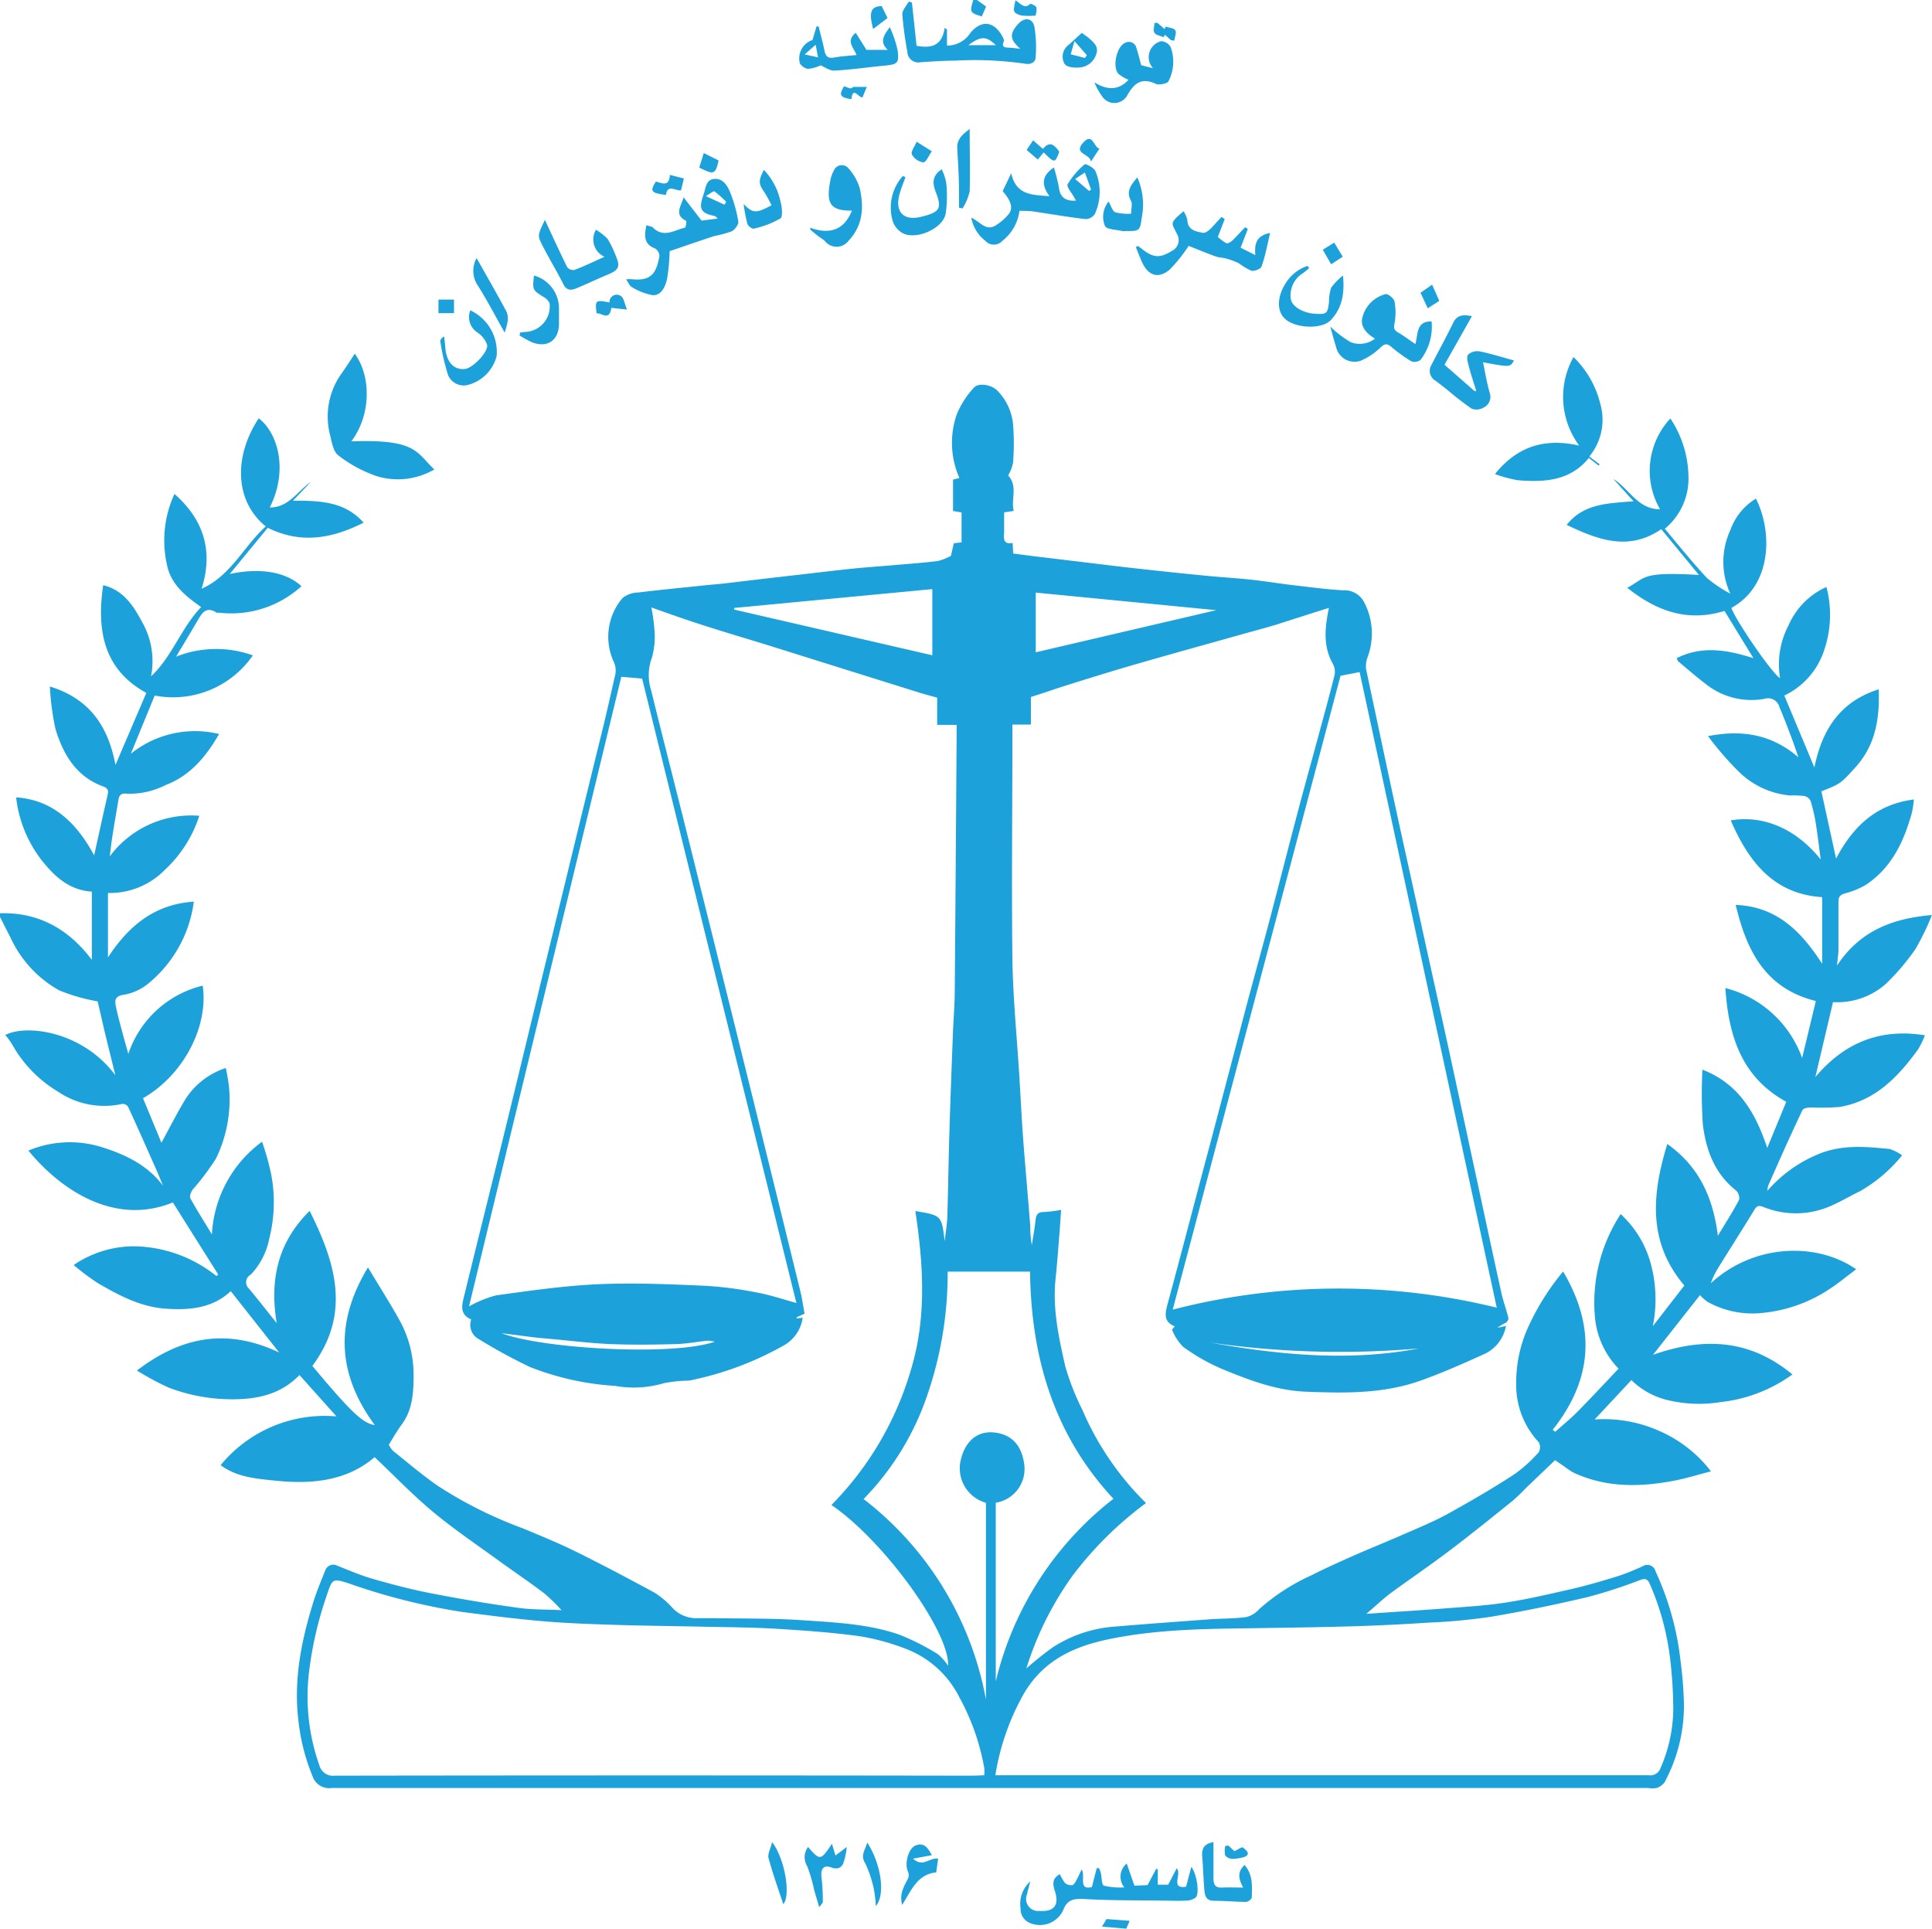 <svg xmlns="http://www.w3.org/2000/svg" viewBox="0 0 226.56 226.16"><defs><style>.a{fill:#1ca1db;}</style></defs><path class="a" d="M0,107.09c4.68-.14,8.16,2,10.77,5.46v-8c-2.74-.16-4.52-1.92-6-3.83A14.71,14.71,0,0,1,1.89,93.5c3.93.27,6.85,2.53,9.15,6.8.5-2.23,1-4.59,1.55-6.94.12-.53.2-.89-.51-1.15-3.14-1.14-4.67-3.75-5.57-6.71a30.23,30.23,0,0,1-.66-5c4.71,1.45,6.85,4.73,7.69,9.2l3.62-8.45c-5-2.74-5.84-7.29-5.06-12.63,2.44.6,3.6,2.51,4.61,4.4a9.25,9.25,0,0,1,1,6.29c2.48-2.31,3.5-5.63,5.88-8.13-1.85-1.28-3.55-2.68-4-4.91a13,13,0,0,1,.87-8.35c3.41,3,4.59,6.67,3.18,11.12,3.48-1.55,4.94-5,7.53-7.31-3.64-2.93-3.8-8.18-.83-12.68,2.33,1.79,3.45,6.22,1.29,10.46,2.24,0,3.24-1.9,4.82-3l-2.09,2.2c3.25,0,6.09.11,8.28,2.58-3.7,1.86-7.33,2.53-11.24.6l-4.46,5.42c3.6-.78,6.62-.23,8.41,1.43a12.24,12.24,0,0,1-9.62,3.11c-.11,0-.24,0-.32,0-1.3-.85-1.76.12-2.29,1-.79,1.36-1.61,2.71-2.47,4.15a12.75,12.75,0,0,1,9-.15,11.36,11.36,0,0,1-11.51,4.71l-2.8,6.83a12,12,0,0,1,10.35-2.32c-1.53,2.67-3.4,4.9-6.3,6a9.29,9.29,0,0,1-4.51,1c-.58-.08-.91.1-1,.76-.35,2.18-.78,4.34-1,6.58a11.91,11.91,0,0,1,10.49-4.75,14.83,14.83,0,0,1-4.05,6.35,9,9,0,0,1-6.66,2.7v7.56c2.43-3.72,5.48-6.24,10.07-6.54a14.88,14.88,0,0,1-5.5,9.73,6.19,6.19,0,0,1-2.78,1.2c-1,.15-1,.7-.86,1.33.22,1.13.54,2.24.84,3.36.17.67.37,1.33.62,2.23a12.23,12.23,0,0,1,8.72-8c.7,4.85-2.29,10.5-7,13.2L18.93,134c.92-1.68,1.8-3.43,2.81-5.1a8.83,8.83,0,0,1,4.74-3.66,22.34,22.34,0,0,1,.38,2.27,15.82,15.82,0,0,1-1.53,8.34,28.92,28.92,0,0,1-2.75,3.66c-.19.27-.38.77-.26,1,.74,1.35,1.57,2.65,2.53,4.24a14.39,14.39,0,0,1,5.88-10.87,31.06,31.06,0,0,1,1.05,3.73,17.3,17.3,0,0,1-.2,7.61,8.47,8.47,0,0,1-2.18,4.25,1,1,0,0,0-.21,1.63c1.06,1.27,2.07,2.57,3.26,4.05-.85-5.11.14-9.49,3.86-13.16,3,6,4.91,12,.32,18.18,4.53,5.42,5.9,6.72,7.32,6.94-4.29-5.84-4.81-11.86-.8-18.49,1.33,2.21,2.57,4.16,3.7,6.19a13.21,13.21,0,0,1,1.65,6.35c0,2-.08,4.1-1.37,5.85-.54.73-1,1.53-1.53,2.4a2.65,2.65,0,0,0,.5.73c1.72,1.38,3.41,2.82,5.22,4.08a49.78,49.78,0,0,0,10,5c2,.83,4,1.65,6,2.62,3.18,1.57,6.32,3.23,9.44,4.92a10.39,10.39,0,0,1,2.07,1.75,3.8,3.8,0,0,0,3,1.24c.6,0,1.21,0,1.82,0,3.54.06,7.08,0,10.6.25,3.79.26,7.63.43,11.26,1.7a28.48,28.48,0,0,1,4.44,2.25,6.41,6.41,0,0,1,1.23,1.37c.18-4-7.57-14.69-13.68-18.84a37.54,37.54,0,0,0,9.34-15.92c1.84-6.09,1.44-12.31.5-18.55,3.08.51,3.08.51,3.44,3.54.12-1.06.28-2,.31-2.89.1-3.25.14-6.5.24-9.75.12-4,.27-7.9.42-11.85.06-1.53.19-3.06.21-4.59q.12-15,.22-30.06V85H109.9V81.81c-.75-.21-1.43-.39-2.09-.59l-9.17-2.87L90.19,75.7c-2.58-.8-5.18-1.56-7.75-2.39-2-.64-4-1.35-6.06-2.08a19.54,19.54,0,0,1,.35,2.46,9.26,9.26,0,0,1-.27,3.39,5.86,5.86,0,0,0-.11,3.85c1.48,6,3,11.91,4.48,17.86l4.65,18.69q2.38,9.58,4.75,19.2,1.83,7.4,3.64,14.8c.2.82.31,1.65.48,2.56l-.93.43,0,.13.71-.08a4.44,4.44,0,0,1-2.31,3.3,37.5,37.5,0,0,1-11,4.07,16.66,16.66,0,0,0-2.95.3,12.45,12.45,0,0,1-5.74.32,32.63,32.63,0,0,1-10-2.22,63.34,63.34,0,0,1-6.2-3.4,1.88,1.88,0,0,1-.67-2.17c-1.43-.61-1.08-1.76-.81-2.84,1.52-6.23,3.08-12.46,4.61-18.69,1.23-5,2.43-10,3.64-15s2.43-10,3.65-15q2.14-8.85,4.32-17.69c.52-2.14,1-4.29,1.49-6.45A2.44,2.44,0,0,0,72,77.66a7,7,0,0,1,1-7.53,3,3,0,0,1,1.83-.65c2.67-.33,5.34-.58,8-.86l2-.19c2.56-.3,5.12-.61,7.68-.9s5-.59,7.47-.85c1.76-.18,3.52-.29,5.28-.45,1.59-.13,3.18-.25,4.75-.45a6.68,6.68,0,0,0,1.5-.6l.34-1.47.91-.12v-3.5l-1-.17V56.24l.75-.19a10.16,10.16,0,0,1-.31-7.47,10.36,10.36,0,0,1,2-3.11c.53-.64,2.06-.34,2.7.28a6.51,6.51,0,0,1,1.89,3.92,27.65,27.65,0,0,1,0,4.64,4.71,4.71,0,0,1-.57,1.44c1.18,1.29.3,2.78.66,4.16l-1.13.17c0,.73,0,1.47,0,2.21s-.24,1.59,1,1.38l.06,1.24c1.22.15,2.43.32,3.65.46l5.57.67c1.75.21,3.5.43,5.25.62q4,.45,8.11.85c1.72.17,3.46.27,5.18.45s3.43.47,5.15.67c1.93.22,3.86.49,5.79.59A2.59,2.59,0,0,1,160,70.68a7.92,7.92,0,0,1,.38,6.36,3,3,0,0,0-.18,1.44c1,4.71,2,9.41,3,14.1s2,9.13,3,13.69c1.12,5.15,2.27,10.29,3.4,15.43q1.41,6.48,2.8,13c1.22,5.62,2.42,11.25,3.65,16.86.22,1,.59,2,.84,3a.72.72,0,0,1-.29.54,6.16,6.16,0,0,0-1,.59l1-.2a4.5,4.5,0,0,1-2.42,3.23c-2.47,1.12-4.93,2.22-7.5,3.14-4.45,1.6-9,1.51-13.58,1.33-3.47-.14-6.75-1.4-9.93-2.72a23.32,23.32,0,0,1-4.44-2.55,6,6,0,0,1-1.29-2s.18-.23.32-.39c-1.3-.53-1.16-1.44-.85-2.58,1.7-6.26,3.32-12.55,5-18.82q2.16-8.19,4.31-16.38c.86-3.22,1.75-6.44,2.61-9.66,1.15-4.37,2.26-8.75,3.42-13.12.73-2.78,1.51-5.55,2.26-8.32.68-2.51,1.37-5,2-7.53a2,2,0,0,0-.23-1.32c-1.12-2-.94-4.13-.44-6.52-2.15.67-4.21,1.34-6.28,2-1.41.42-2.83.79-4.25,1.19-4.09,1.15-8.18,2.28-12.26,3.46-2.56.74-5.11,1.53-7.66,2.33-1.48.46-3,1-4.5,1.47v3.23h-2.17v1.37c0,8.71-.1,17.42,0,26.13.07,4.61.54,9.21.82,13.82.15,2.41.26,4.82.44,7.23.26,3.46.58,6.91.84,10.37A11.29,11.29,0,0,0,121,146c.15-1,.33-1.91.43-2.88.07-.66.24-1,1-1a15,15,0,0,0,2-.25c-.08,1.16-.14,2.21-.23,3.25-.13,1.63-.25,3.25-.42,4.87-.36,3.49.38,6.87,1.14,10.22a29.3,29.3,0,0,0,2,5.1,34.2,34.2,0,0,0,7.47,10.94,42.09,42.09,0,0,0-8.63,8.54,37.87,37.87,0,0,0-5.4,10.85,39.43,39.43,0,0,1,3.14-2.5,15.36,15.36,0,0,1,7.07-2.39c3.77-.32,7.55-.59,11.33-.87,1.42-.1,2.85-.07,4.25-.26a3,3,0,0,0,1.51-.93,24,24,0,0,1,6.07-3.94c1.64-.83,3.32-1.59,5-2.33,1.93-.85,3.9-1.64,5.84-2.49,1.75-.77,3.53-1.49,5.2-2.41,2.67-1.48,5.31-3,7.88-4.69a16.47,16.47,0,0,0,2.8-2.55,1.23,1.23,0,0,0,0-1.16,9.79,9.79,0,0,1-2.65-6.9,15.8,15.8,0,0,1,1.22-6.18,28.74,28.74,0,0,1,4.28-6.94c3.89,6.57,3.44,12.69-1.22,18.56l.29.24c.87-.78,1.77-1.51,2.59-2.33,1.64-1.66,3.22-3.37,4.85-5.08a9.87,9.87,0,0,1-2.76-5.88,19,19,0,0,1,3-12.24,12.15,12.15,0,0,1,3.58,6,15.87,15.87,0,0,1,.19,7.14l3.7-4.77c-4.32-5.08-3.81-10.7-2-16.59,3.69,2.61,5.36,6.21,5.93,10.76.94-1.57,1.78-2.86,2.49-4.22a1.25,1.25,0,0,0-.37-1.1c-2.52-2-3.51-4.75-3.88-7.72a52.83,52.83,0,0,1-.05-6.44c4.24,1.65,6.2,5,7.6,9.18l2.23-5.41c-5.23-2.88-6.76-7.68-7.14-13.34a13,13,0,0,1,9,8.2c.58-2.38,1.09-4.53,1.61-6.68-6-1.48-8.14-6-9.4-11.27,4.73.19,7.63,3,10.14,6.91v-7.82c-5.66-.36-8.61-4.12-10.72-9,4.14-.7,7.93,1.28,10.55,4.59-.19-1.4-.35-2.81-.57-4.2a19.74,19.74,0,0,0-.61-2.66,1.09,1.09,0,0,0-.74-.59,11.06,11.06,0,0,0-1.63-.06,9.78,9.78,0,0,1-5.9-2.64,35.64,35.64,0,0,1-3.76-4.32c4.1-.8,7.52-.16,10.59,2.48-.21-.61-.41-1.24-.64-1.85-.51-1.35-1-2.7-1.57-4a1.38,1.38,0,0,0-1.78-1,8.59,8.59,0,0,1-6.84-1.72c-1.11-.84-2.17-1.77-3.24-2.66-.08-.06-.1-.18-.2-.39,2.94-1.48,5.86-1,9,0-1.23-2-2.31-3.78-3.39-5.54-4.38,1.34-8,0-11.4-2.71,2.29-1.26,1.65-1.89,8.4-1.51l-4.42-5.37c-3.81,2.62-7.43,1.25-11.09-.5,2-2.53,4.87-2.52,7.84-2.77l-2.37-2.62c1.87,1.15,2.85,3.56,5.48,3.56a9,9,0,0,1,1.21-10.65A12.61,12.61,0,0,1,198,55.88,7.61,7.61,0,0,1,195.23,62c1.66,2,3.23,3.94,4.94,5.78a15.61,15.61,0,0,0,2.74,1.83,8.87,8.87,0,0,1,0-7.44,7.08,7.08,0,0,1,3-3.7c1.95,3.84,1.93,10.17-2.87,12.81.37,1.29,4.84,7.82,5.7,8.23a9.86,9.86,0,0,1,1-6.19,8.76,8.76,0,0,1,4.44-4.49,12.79,12.79,0,0,1-.25,7.36,8.92,8.92,0,0,1-4.69,5.37L212.77,90c.87-4.38,3-7.74,7.54-9.17.13,3.41-.37,6.49-2.66,9.07-1.81,2-1.8,2-4.06,2.89.57,2.64,1.15,5.27,1.72,7.89,1.91-3.62,4.58-6.36,9.13-6.93a13.15,13.15,0,0,1-.24,1.56c-.93,3.36-2.36,6.42-5.37,8.43a9.11,9.11,0,0,1-2.41,1c-.56.17-.84.35-.83,1,0,1.86,0,3.72,0,5.59,0,.55-.1,1.11-.17,1.9,2.63-4,6.38-5.53,11.13-5.93a29.42,29.42,0,0,1-1.94,4,26.35,26.35,0,0,1-3.54,4.14,8.6,8.6,0,0,1-6.12,2.07l-2.07,8.79c3.37-4,7.54-5.75,12.85-4.9a10.11,10.11,0,0,1-.82,1.68c-2.34,3.21-5,6-9.16,6.72a27.3,27.3,0,0,1-3.39.06c-.36,0-.91.1-1,.33-1.39,2.92-2.71,5.88-4,8.83a2.93,2.93,0,0,0-.11.62,15.93,15.93,0,0,1,5.72-4.19c2.87-1.28,5.71-1,8.61-.72a4.76,4.76,0,0,1,1.47.75,17.4,17.4,0,0,1-4.91,4.19c-1.31.63-2.56,1.41-3.91,1.93a10.14,10.14,0,0,1-7.45-.07c-.57-.22-.77-.13-1.08.38-1.41,2.32-2.88,4.61-4.31,6.92a9.17,9.17,0,0,0-.77,1.65c5-4.62,12.39-4.88,17.05-1.64-1.05.77-2,1.57-3,2.23a17.22,17.22,0,0,1-8.54,2.93,10.83,10.83,0,0,1-5.9-1.35,6.09,6.09,0,0,1-.88-.78l-5.51,7c6-2.12,11.41-1.8,16.35,2.3a17.6,17.6,0,0,1-8.42,3.24,15.71,15.71,0,0,1-6.11-.21,9,9,0,0,1-4.35-2.37L187,166.45a15.92,15.92,0,0,1,7.55,1.33,15.42,15.42,0,0,1,6.09,4.75c-1.62.42-3,.85-4.38,1.11-4,.75-7.92.81-11.7-.94a7.6,7.6,0,0,1-1.09-.72c-.36-.23-.7-.48-1.11-.76l-3.47,3.32a20.68,20.68,0,0,1-1.51,1.45c-2.37,1.91-4.74,3.82-7.16,5.66s-4.66,3.35-7,5.06c-1,.73-1.86,1.58-3,2.53,3.21-.22,6.18-.4,9.16-.63,2.4-.19,4.81-.32,7.18-.69,2.57-.39,5.12-1,7.66-1.57,1.91-.44,3.8-1,5.67-1.58a27.48,27.48,0,0,0,2.76-1.12,1,1,0,0,1,1.5.63,33.91,33.91,0,0,1,2.93,10.54,46.77,46.77,0,0,1,.39,5,18.94,18.94,0,0,1-2.27,9.17,1.83,1.83,0,0,1-.93.67,2.79,2.79,0,0,1-1,0q-77.17,0-154.34,0a2.05,2.05,0,0,1-2.27-1.36A23.71,23.71,0,0,1,35,201.81c-.59-4.81.33-9.41,1.76-14,.39-1.23.89-2.43,1.37-3.63a1,1,0,0,1,1.45-.57c1.38.54,2.75,1.14,4.17,1.54,2.23.64,4.47,1.23,6.74,1.67q5.1,1,10.23,1.71c1.6.23,3.25.19,5.13.28a22.27,22.27,0,0,0-2-1.95c-1.63-1.24-3.32-2.39-5-3.59-2.65-1.94-5.39-3.77-7.92-5.86s-4.58-4.27-7-6.54c-3.32,2.83-7.4,3.18-11.58,2.76-2.2-.23-4.5-.37-6.48-1.82a15.79,15.79,0,0,1,13.59-5.72l-4.34-4.85c-2.1,2.16-4.68,2.8-7.57,2.84a20.92,20.92,0,0,1-7.78-1.37,33.48,33.48,0,0,1-3.71-2c5.22-4,10.58-5,16.68-2.11l-5.68-7.2c-2.12,2-4.81,2.25-7.59,2.06-2.94-.19-5.49-1.54-8-3a28.94,28.94,0,0,1-2.83-2.12,12.52,12.52,0,0,1,8.62-2.1,15.8,15.8,0,0,1,8.12,3.39l.21-.18L20.27,141c-6.62,2.71-12.92-1.19-16.94-6.08a12.57,12.57,0,0,1,8.62-.4c2.73.86,5.35,2.08,7.18,4.54-.29-.68-.56-1.37-.87-2.06-1.07-2.41-2.13-4.82-3.24-7.22a.78.78,0,0,0-.66-.34A9.66,9.66,0,0,1,6.79,128a14.94,14.94,0,0,1-5.36-5.52,7.66,7.66,0,0,0-.81-1.11c2.36-1.27,9-.53,12.91,4.72-.38-1.54-.74-3-1.08-4.38s-.66-2.88-1-4.29a21.37,21.37,0,0,1-4.53-1.3A13.58,13.58,0,0,1,1.26,110L0,107.52ZM157.2,79.24l-19.68,74.33a77.79,77.79,0,0,1,38-.23c-5.35-24.81-10.73-49.73-16.08-74.53Zm-84.34.12L55,153.19a13.71,13.71,0,0,1,3.15-1.29c4-.55,8-1.13,12-1.31,4.2-.18,8.43,0,12.64.19a43.42,43.42,0,0,1,6,.79c1.51.27,3,.78,4.6,1.22L75.3,79.57Zm43.86,128.81h56.86c6.59,0,13.18,0,19.77,0a1.27,1.27,0,0,0,1.38-.86,17.49,17.49,0,0,0,1.49-7,51.07,51.07,0,0,0-.4-6.05,31,31,0,0,0-2.36-8.54c-.24-.57-.54-.66-1.14-.44a56.86,56.86,0,0,1-6.17,2c-3.78.89-7.59,1.68-11.41,2.32a69.29,69.29,0,0,1-7.2.67c-2.85.19-5.69.33-8.54.42-3.68.11-7.36.17-11,.22-5.94.09-11.87.07-17.75,1.26-4.39.88-8,2.57-10.28,6.6A28.52,28.52,0,0,0,116.72,208.17Zm-1.3,0a4.85,4.85,0,0,0,0-.87,27.07,27.07,0,0,0-2.9-8.24,11.68,11.68,0,0,0-6-5.6,27.1,27.1,0,0,0-5.61-1.58c-3.33-.47-6.7-.69-10.06-.9-2.77-.16-5.56-.17-8.34-.23-3.61-.08-7.21-.11-10.82-.23-2.77-.09-5.55-.19-8.31-.44-3.11-.27-6.21-.67-9.31-1.08a74.19,74.19,0,0,1-13-3.27c-2.12-.69-2.08-.68-2.81,1.52a43.13,43.13,0,0,0-2,8.64A24.13,24.13,0,0,0,37.45,207a1.65,1.65,0,0,0,1.8,1.22q37.44-.06,74.88,0Zm1.35-32v21a38.38,38.38,0,0,1,13.8-21.42c-7-7.52-9.65-16.6-9.78-26.64h-9.66a43.86,43.86,0,0,1-2.35,14.37,32.19,32.19,0,0,1-7.51,12.3,38.36,38.36,0,0,1,14.35,23.52V176.22a4.2,4.2,0,0,1-2.9-5.23c.55-2.09,2-3.27,4-3s3.14,1.58,3.4,3.82A4,4,0,0,1,116.77,176.21ZM86.09,71.29l0,.19,23.24,5.36V69.08Zm56.54.26-21.17-2.06v7ZM58.81,156.33c4.79,1.84,20.14,2.71,25,1a4.56,4.56,0,0,0-.84-.12c-1.24.13-2.47.37-3.72.4-2.54.07-5.08.1-7.62,0-2.38-.1-4.75-.4-7.12-.61-.6-.06-1.2-.1-1.8-.17Zm83.08,1.1c8.13,1.45,16.28,2.25,24.51.69A106.88,106.88,0,0,1,141.89,157.43Z"/><path class="a" d="M114.57,0l1.07.77-.51,1.16c-1.4-.43-1.43-.51-1-1.93Z"/><path class="a" d="M175.31,55.59c2.7-3.35,5.93-4.22,9.88-3.34a9.57,9.57,0,0,1-.67-10.38,11.41,11.41,0,0,1,3.14,5.48,6.74,6.74,0,0,1-1.29,6.18l1.22.92-.13.14-1.14-.89c-2.19,2.7-5.22,2.87-8.34,2.61A15.26,15.26,0,0,1,175.31,55.59Z"/><path class="a" d="M41.6,41.47c1.95,2.67,1.92,7.21-.4,10.28,7.64-.26,7.57,1.25,9.73,3.3a8.51,8.51,0,0,1-6.74.79,15.62,15.62,0,0,1-4.5-2.43c-.57-.41-.77-1.47-.95-2.27A8.67,8.67,0,0,1,39.91,44C40.45,43.24,41,42.42,41.6,41.47Z"/><path class="a" d="M73.42,32.75a5.22,5.22,0,0,1,.78,0c2.3.22,2.78-.88,3.13-2.71a1.07,1.07,0,0,0-.53-.91c-1.33-.51-1.24-1.5-1-2.72.3.11.62.13.78.29,1.27,1.24,2.51.27,3.73,0,.12,0,.22-.77.15-.81-1.49-.72-.54-1.76-.3-2.76l2.11,2.74,1.91-.24c-.16-.13-.27-.29-.4-.31-1.88-.36-1.76-1.07-1.25-2.6.23-.65.24-1.66,1.23-1.74s1.51.75,1.82,1.47a16,16,0,0,1,1,3.53c.06.34-.43,1-.82,1.16a14.24,14.24,0,0,1-2,.54c-1.81.59-3.6,1.22-5.23,1.77a24.8,24.8,0,0,1-.3,3.23c-.2.9-.66,2-1.7,1.93a7,7,0,0,1-2.52-1C73.77,33.41,73.68,33.12,73.42,32.75ZM82.78,23l2.17,1,.21-.33a11.62,11.62,0,0,0-1.34-1.2C83.7,22.33,83.3,22.68,82.78,23Z"/><path class="a" d="M120.82,220.61c-.13.51-.27,1-.39,1.53a1.41,1.41,0,0,0,1.46,1.94c1.71.12,2.35-.67,1.82-2.31-.26-.8-.37-1.49.58-2a5.15,5.15,0,0,0,.61,1.05,1.17,1.17,0,0,0,.81.24c.16,0,.35-.27.45-.46.23-.41.42-.84.69-1.39.47.83-.44,2.47,1.19,2.07l.57-2.22.26,0a3.66,3.66,0,0,1,.21.51c.13.54.09,1.43.37,1.55a8.23,8.23,0,0,0,2.39.2,2,2,0,0,1,.29-2.8l.9,2.6,1.54-.07,1-1.88.2,0V221h1.22l1-1.92c.65.67-.82,2.46,1.1,2.16l.61-2.32c.62.72,1,3.08.53,3.58a2,2,0,0,1-1.27.37c-.81.05-1.63,0-2.45,0-3.13-.05-6.26,0-9.38-.19-1.25-.07-2,.11-2.45,1.3a3,3,0,0,1-4,1.47,1.76,1.76,0,0,1-1-1.65A3.56,3.56,0,0,1,120.82,220.61Z"/><path class="a" d="M113.9,25.53c1,.43,1.69,1.6,2.81.93a6.23,6.23,0,0,0,1.54-1.31c.59-.71.35-1.56-.67-2.74l1-2.09c.59,2.6,2.46,2.52,4.49,2.69-.91-1.26-1-2.36.52-3.37a21.67,21.67,0,0,1,.59,2.38c.13,1.07.74,1.6,2,1.5-.08-.14-.15-.25-.21-.37-.28-.52-.93-1.25-.77-1.55a9.19,9.19,0,0,1,2-2.33c.11-.1,1.08.39,1.25.78a6.2,6.2,0,0,1-.07,5.06,1.33,1.33,0,0,1-1.1.58c-2.06-.24-4.11-.6-6.16-.9-.49-.07-1-.05-1.57-.08a5.36,5.36,0,0,1-2,3.53,1.34,1.34,0,0,1-2,0A4.43,4.43,0,0,1,113.9,25.53Zm13.81-3.14.24-.16-.73-2-1.14.76Z"/><path class="a" d="M106.94.3c.18,1.71.37,3.41.54,5.07,1.76.32,3,0,3.3-2.11l.27.21V5.35a3.28,3.28,0,0,0,2.76-1.51c1.24-1.48,2.72-1.43,3.75.45.09.17.22.43.15.57-.3.7.14.71.61.73s.88.09,1.33.13c-1.23-1.08-1.29-1.74-.28-2.88.74-.84,1.69-.77,1.93.28a14.81,14.81,0,0,1,.15,3.53c0,.79-.74.92-1.24.82A41.59,41.59,0,0,0,112,7.11c-1.36,0-2.71.1-4.06.19a1.29,1.29,0,0,1-1.54-1.24,43.63,43.63,0,0,1-.59-4.39c0-.49.49-1,.76-1.49Zm6.63,5h3.21C115.67,4.21,115,4.22,113.57,5.29Z"/><path class="a" d="M148.94,27.32c-.33,1.42-.56,2.7-1,3.92-.09.29-.83.59-1.19.51a8,8,0,0,1-1.49-.89,9.1,9.1,0,0,0-1.46-.54c-.41-.12-.85-.11-1.24-.25-1.11-.4-2.19-.85-3.17-1.24a17.81,17.81,0,0,1-2.23,2.79c-1.36,1.12-2.54.7-3.26-.93-.25-.56-.47-1.14-.7-1.71l.22-.14c.19.13.38.25.56.4,1.41,1.13,2.21.93,3.45.18a1.4,1.4,0,0,0,.58-2c-.62-1.32-.94-1.18.78-2.65a3,3,0,0,1,.44,1c.06,1.24,1,1.37,1.88,1.54.23,0,.56-.21.77-.41.48-.46.91-1,1.37-1.46l.37.25-.81,2.09a5.72,5.72,0,0,0,1,.74c.16.07.51-.14.7-.31.52-.5,1-1.05,1.51-1.57l.31.21-.85,2.2,1.73.86C147.09,28.54,147.35,27.63,148.94,27.32Z"/><path class="a" d="M161.24,39.71c-1-.6-1.78-1.43-1.46-2.54a3.77,3.77,0,0,1,2.7-2.68c.27-.07,1,.51,1.05.87a6.94,6.94,0,0,1,0,2.57c-.13.59,0,.81.45,1.08.64.36,1.22.82,2,1.34.32-1.17.08-2.71,1.9-2.65a6.36,6.36,0,0,1-1.31,4.51,1.13,1.13,0,0,1-1.08.15,17.77,17.77,0,0,1-2.35-1.7c-.47-.38-.72-.39-1.21.05a7.72,7.72,0,0,1-2.39,1.6,2.22,2.22,0,0,1-2.87-1.66c-.24-.74-.43-1.5-.67-2.36a12,12,0,0,0,2.39,1.83A2.92,2.92,0,0,0,161.24,39.71Z"/><path class="a" d="M172.61,37.07l-3.22,5.7,3.53,3.09.2,0c-.28-.93-.6-1.84-.84-2.78-.13-.49-.34-1.14-.13-1.49a1.61,1.61,0,0,1,1.39-.38c1.34.27,2.64.69,4,1.06-.45.8-.45.8-3.63.21.26,1.23.45,2.44.79,3.6a1.39,1.39,0,0,1-.72,1.71,1.6,1.6,0,0,1-1.4.13,32.72,32.72,0,0,1-2.74-2.11c-.5-.4-1-.79-1.5-1.16a1.34,1.34,0,0,1-.48-1.86c.84-1.63,1.72-3.23,2.52-4.87C170.84,36.88,171.62,36.89,172.61,37.07Z"/><path class="a" d="M135.21,8a1.93,1.93,0,0,1,.95-3.17,1.39,1.39,0,0,1,1.12.69,5,5,0,0,1-.25,4c-.1.27-1.11.49-1.5.31-1.73-.81-2.58,0-3.38,1.42a1.72,1.72,0,0,1-2.94,0,8,8,0,0,1-.87-1.58c1.44.87,2.77,1,4-.31a4.91,4.91,0,0,1-1.18-.7c-.74-.78-.23-3.18.75-3.62a.91.91,0,0,1,1.36.61c.21.63.36,1.28.56,2Z"/><path class="a" d="M95.28,4.69l.47-1.59H96c.23.95.49,1.9.69,2.86.14.68.45.92,1.17.78s1.65-.19,2.59-.29c-.37-.92-1.28-1.65-.1-2.6l1.26,2h2.5c-1.06-1-.39-1.77.23-2.67a13.13,13.13,0,0,1,.92,2.71c.19,1.55,0,1.65-1.56,1.81-2,.19-3.92.48-5.89.58-.57,0-1.16-.45-1.57-.62a4.23,4.23,0,0,1-1.47.41c-.38,0-1-.48-1-.77A2.27,2.27,0,0,1,95.28,4.69Zm.37.56L94.36,6.38l1.57.35Z"/><path class="a" d="M63.9,25.78c.88,1.9,1.72,3.74,2.62,5.56a.91.91,0,0,0,.85.31c1.13-.43,2.22-.95,3.52-1.54a2.22,2.22,0,0,1-1-3.17A6.73,6.73,0,0,1,71.24,28a11.45,11.45,0,0,1,1,2.07c.51,1.18.3,1.6-.9,2.1s-2.4,1.07-3.61,1.58c-.66.28-1.25.43-1.68-.45-.77-1.54-1.67-3-2.46-4.56C63,27.58,63.06,27.57,63.9,25.78Z"/><path class="a" d="M95,26.7c2.33.85,4,.25,4.9-2-2.5,0-3.1-.74-2.5-3.68a3.76,3.76,0,0,1,.41-1.07,1,1,0,0,1,1.67-.23A6.17,6.17,0,0,1,100.8,22c.53,2.24.42,4.42-1.3,6.24a1.75,1.75,0,0,1-2.79,0c-.25-.23-.57-.39-.84-.61s-.55-.45-.82-.67Z"/><path class="a" d="M106.18,20.77c-.24.68-.52,1.35-.7,2-.57,2.12.52,3.19,2.62,2.63l.21-.05c1.88-.5,2.15-.95,1.45-2.76-.38-1-.56-1.9.67-2.74a6.25,6.25,0,0,1,.53,1.58,14.51,14.51,0,0,1-.07,3.67c-.38,1.72-3.4,3.05-5,2.26A2.56,2.56,0,0,1,104.71,26a5.57,5.57,0,0,1,1.16-5.36Z"/><path class="a" d="M55.15,36.39a5.39,5.39,0,0,1,3.09,5.35,4.69,4.69,0,0,1-3.5,3.43A2,2,0,0,1,52.55,44a26.17,26.17,0,0,1-.92-4c0-.16.15-.37.45-.55.05.43.11.86.14,1.29.13,1.72,1,2.68,2.34,2.52.89-.11,2.73-2,2.56-2.82A2.82,2.82,0,0,0,56,39,2.16,2.16,0,0,1,55.15,36.39Z"/><path class="a" d="M153.52,31.45c-.24.19-.46.39-.71.57a3.07,3.07,0,0,0-1.45,3c.12.93,1.44,1.68,2.83,1.77s1.5,0,1.66-1.39a5.21,5.21,0,0,1,.25-1.66,7.23,7.23,0,0,1,1.39-1.43c.21,2.21-.15,3.86-1.42,5.21-1,1.09-3.92,1-5.22,0s-1-2.93-.06-4.34a4.77,4.77,0,0,1,2.55-2Z"/><path class="a" d="M142.3,216c0,1.47,0,2.87,0,4.27,0,.8.27,1.11,1,1.07s1.56,0,2.48,0c-.54-1-.72-1.82.17-2.65,1,1.17.88,2.51.84,3.81,0,.19-.44.52-.67.52-1.24,0-2.48-.14-3.72-.13-1,0-1.11-.61-1.17-1.29-.12-1.34-.14-2.69-.26-4C140.93,216.71,141.22,216.21,142.3,216Z"/><path class="a" d="M61,39a7.35,7.35,0,0,1,.79-.09,3,3,0,0,0,2.66-3.34,1.53,1.53,0,0,0-.68-.73c-1.33-.84-1.34-.82-1.15-2.53a4,4,0,0,1,2.93,3.82c0,.61,0,1.22,0,1.83,0,1.91-1.32,2.86-3.1,2.2a12,12,0,0,1-1.53-.83Z"/><path class="a" d="M87.2,23.92c1.07,1.1,1.45,1.14,3.27.15a15.39,15.39,0,0,0-.81-1.5c-.71-1-.75-1.35-.08-2.65a7.65,7.65,0,0,1,1.94,3.69c.19.65.29,1.81,0,2a10.65,10.65,0,0,1-3.13,1.2c-.19.06-.68-.32-.75-.57A20.2,20.2,0,0,1,87.2,23.92Z"/><path class="a" d="M130,23.64c.29.48.44,1.11.8,1.26a6.14,6.14,0,0,0,1.84.16c0-.5.17-1.1,0-1.49-.64-1.15,0-1.88.73-2.77a7.88,7.88,0,0,1,.51,4.77c-.19,1.54-.3,1.52-1.87,1.52a1.55,1.55,0,0,1-.43,0c-.69-.17-1.81-.18-2-.59A2.8,2.8,0,0,1,130,23.64Z"/><path class="a" d="M97.56,216.2l.41,1.38,1.33-1a8.23,8.23,0,0,1-.42,1.94c-.25.55-.74.71-1.43.45-.87-.33-1.24.2-1.11,1.17a25.08,25.08,0,0,1,.15,2.87c0,.14-.17.27-.42.64-.24-.82-.42-1.42-.59-2a17.75,17.75,0,0,0-.83-2.83,2,2,0,0,1,.11-2.24C96.16,218.2,96.24,218.19,97.56,216.2Z"/><path class="a" d="M109.28,217.54l-2.21.41c1.19,1.08,1.92-.17,2.94,0l-.22,1.61c-2.26.22-2.94,2.18-4,3.81-.25-1.06-.07-1.7.69-3.08a1.06,1.06,0,0,0,0-.82c-.43-.86,0-2.73.92-3.08C108.44,216,108.85,216.79,109.28,217.54Z"/><path class="a" d="M55.89,30.26c1.22,2.17,2.41,4.23,3.53,6.33a2.2,2.2,0,0,1,.1,1.15A9.15,9.15,0,0,1,59.18,39c-1.07-1.89-2-3.7-3.1-5.44A3.1,3.1,0,0,1,55.89,30.26Z"/><path class="a" d="M113.71,15.13c0,2.61.07,5,0,7.32a6.53,6.53,0,0,1-.84,2l-.41-.1c0-.66,0-1.31,0-2,0-1.63-.12-3.27-.2-4.9C112.17,16.45,112.75,15.82,113.71,15.13Z"/><path class="a" d="M126.86,3.86c.27.2.67.45,1,.76.52.47,1,.93.67,1.8a2.21,2.21,0,0,1-1.9,1.49c-.6.06-1.54,0-1.81-.45a1.71,1.71,0,0,1,.5-2.2Zm.38,2.94.21-.33L126,4.82l-.44,1.55Z"/><path class="a" d="M101.7,216.06c1.64,2.53,2.16,6.16,1,7.44a13.21,13.21,0,0,0-.23-2,13.78,13.78,0,0,0-1-3C100.87,217.59,101.43,217,101.7,216.06Z"/><path class="a" d="M90.55,216c1.57,2.11,2.18,6.38,1.3,7.28-.58-1.77-1.23-3.56-1.73-5.4C90,217.41,90.35,216.8,90.55,216Z"/><path class="a" d="M71.69,36.1c-.24,1.61-1.13.56-1.73.65-.19-1.55-.13-1.61,1.52-1.28a.84.84,0,0,1,1.32-.76c.36.19.44.91.73,1.59Z"/><path class="a" d="M80.2,20.93l-.34,1.39c-.63.1-1.58-.8-1.77.54-1.76-.23-1.9-.42-1.18-1.57.7.17,1.58.68,1.64-.78Z"/><path class="a" d="M121.15,16.46l1.15,1c.81-1,1.39-.44,1.92.34-.52,1.36-.52,1.36-1.84.07l-.68.84-1.31-1.13Z"/><path class="a" d="M102.39,3.4c-.53-2-.26-2.65,1-2.69l.69,1.4Z"/><path class="a" d="M137.31,4.71l-.7-.63-.16.28c-.37-.16-.89-.23-1.07-.51s0-.77,0-1.17l.35,0,.84.73.13-.29c.39.14,1,.17,1.14.45s-.08.79-.14,1.2Z"/><path class="a" d="M82,19.65l.53-1.7,1.74.87C83.9,20.46,83.71,20.53,82,19.65Z"/><path class="a" d="M107.49,16.62l1.78,1.12c-.35.49-.66,1.29-1,1.3a1.85,1.85,0,0,1-1.34-.94C106.79,17.8,107.25,17.2,107.49,16.62Z"/><path class="a" d="M121.43,1.83a9.24,9.24,0,0,1-1.56,0c-.34-.06-.81-.23-.93-.49s.06-.75.13-1.31c.68.45,1.09,1.05,1.73.43.06-.07.7.23.74.42A2.46,2.46,0,0,1,121.43,1.83Z"/><path class="a" d="M167.94,33.38l.84,1.9-1.35.87-.85-1.82Z"/><path class="a" d="M155.12,29.28l1.34-.83,1,1.65-1.36.89Z"/><path class="a" d="M101.65,10.19l-.51,1.23c-.51,0-1.14-1.33-1.29.21-1.35-.21-1.51-.47-.86-1.52l.53.2a.41.41,0,0,0,.52-.12Z"/><path class="a" d="M128.93,17.43l-1,1.52c-.09-.95-2.09-.87-.94-2.19S128.25,17.3,128.93,17.43Z"/><path class="a" d="M51.42,36.72V35.13h1.82v1.59Z"/><path class="a" d="M144.05,216.41l.7.66c.42-.19.91-.54,1-.43.41.33,1,.8.13,1.13a6.72,6.72,0,0,1-1.32.21,1.22,1.22,0,0,1-.88-.4,2.66,2.66,0,0,1,0-1.12Z"/><path class="a" d="M129.23,225.92l.53-.89,2.71.21-.39.92Z"/></svg>